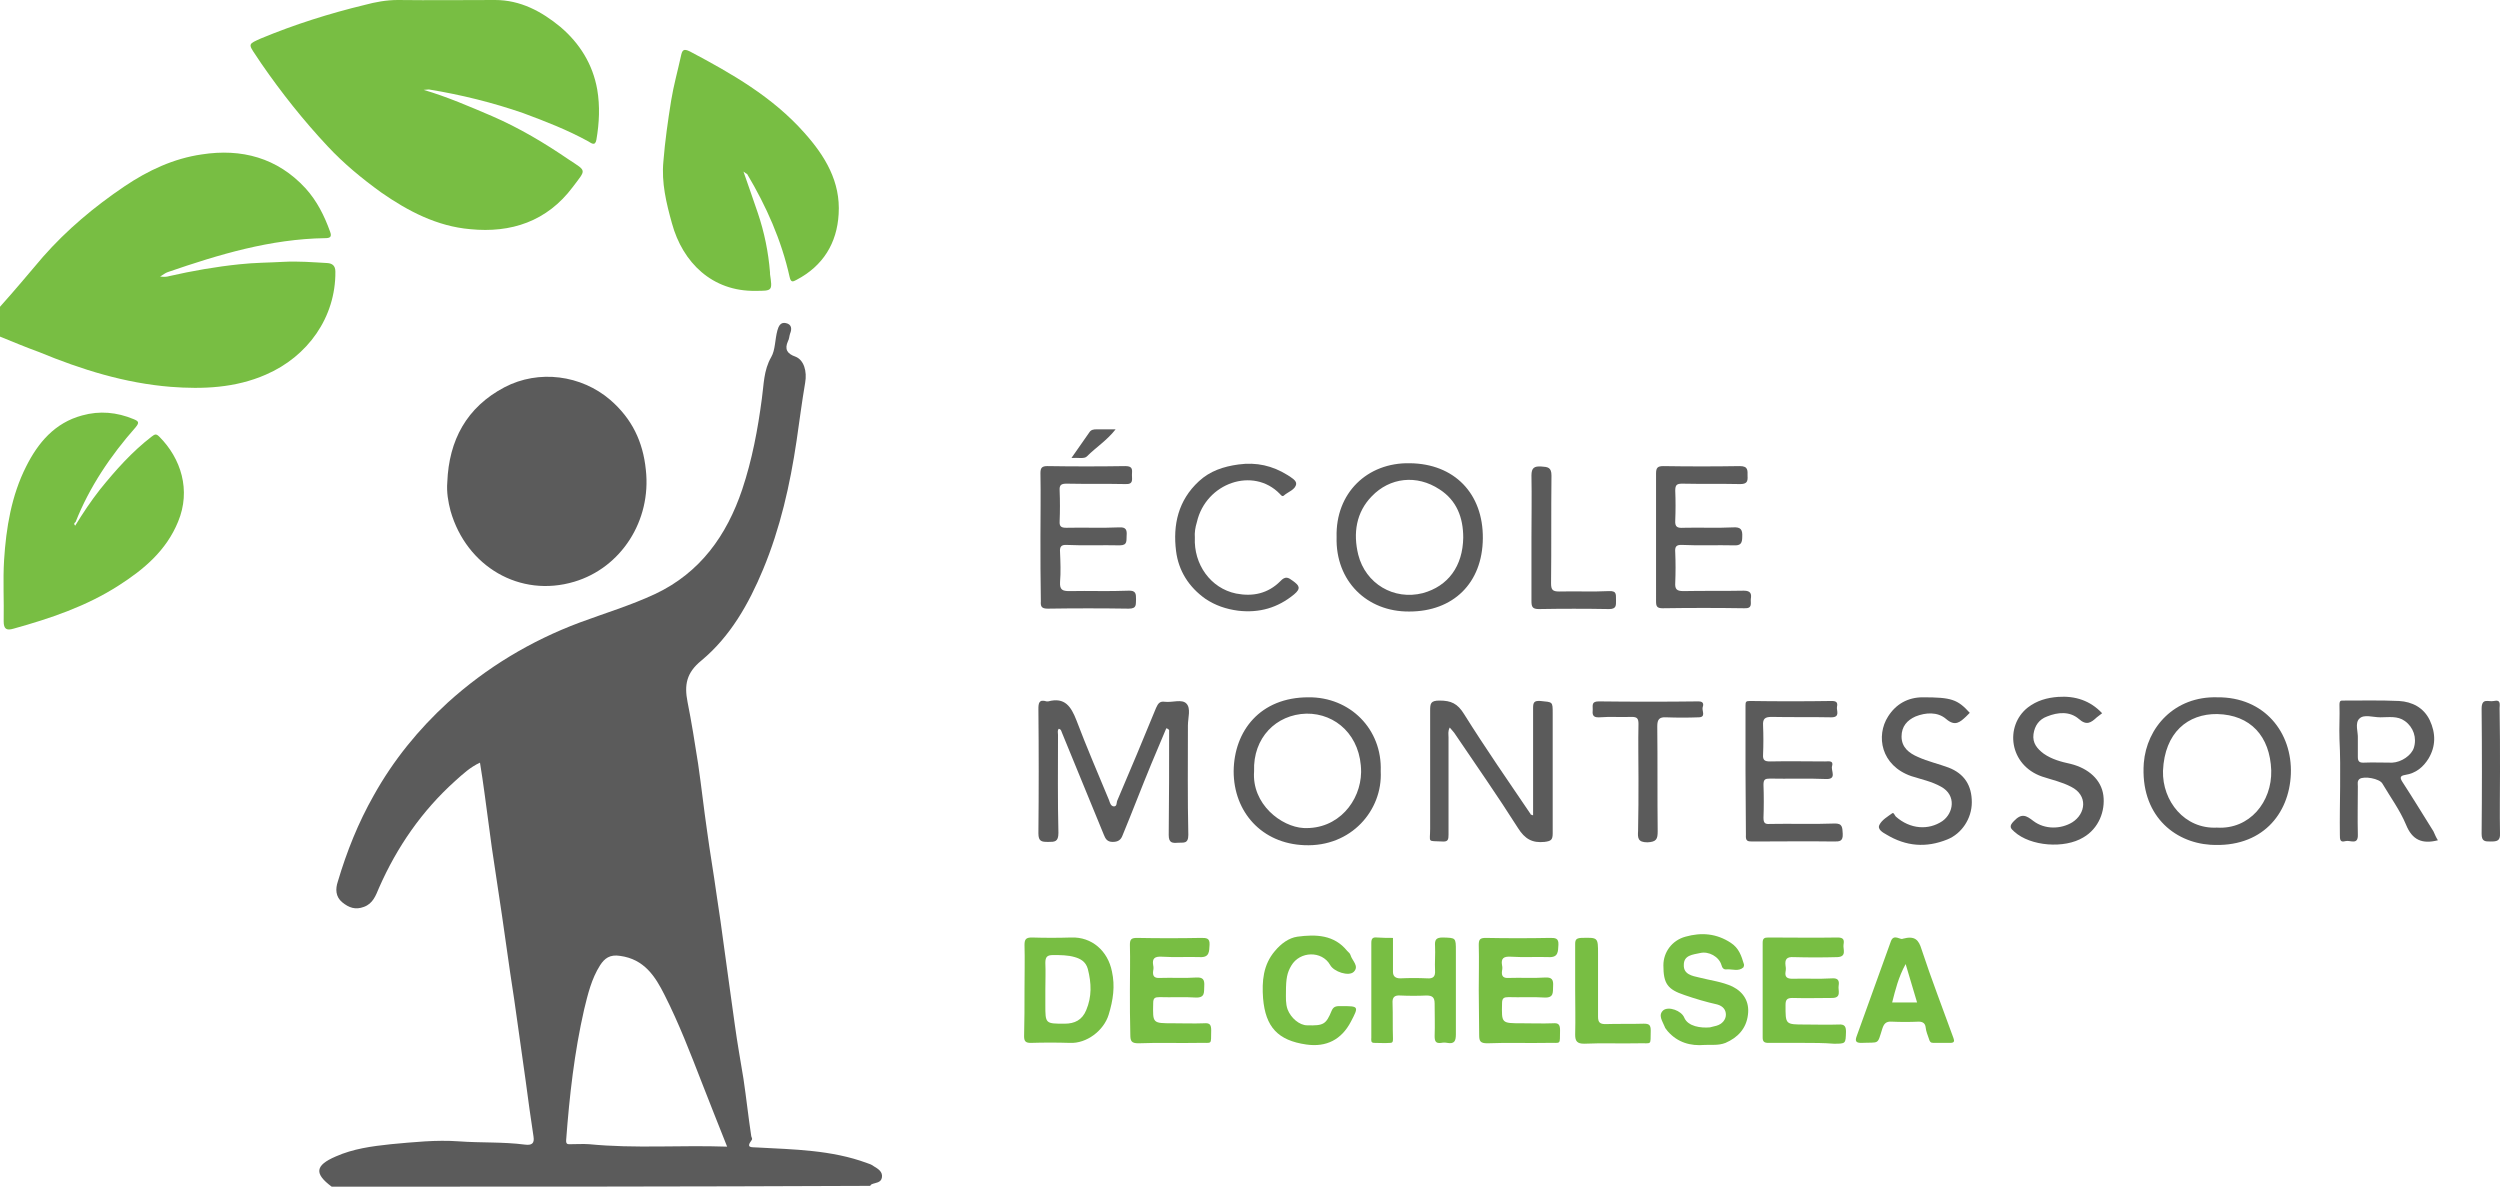 <?xml version="1.0" encoding="utf-8"?>
<!-- Generator: Adobe Illustrator 24.0.0, SVG Export Plug-In . SVG Version: 6.00 Build 0)  -->
<svg version="1.1" id="Layer_1" xmlns="http://www.w3.org/2000/svg" xmlns:xlink="http://www.w3.org/1999/xlink" x="0px" y="0px"
	 viewBox="0 0 612 290.5" style="enable-background:new 0 0 612 290.5;" xml:space="preserve">
<style type="text/css">
	.st0{fill:#5B5B5B;}
	.st1{fill:#78BE43;}
</style>
<g id="PROOF">
</g>
<path class="st0" d="M81.2,290.5c-4.3-3.2-4.1-5.2,1-7.4c4.3-1.9,8.8-2.5,13.5-3c5.5-0.5,11.1-1.1,16.6-0.7
	c5.4,0.4,10.8,0.1,16.2,0.8c1.6,0.2,2.4-0.2,2.1-2c-0.7-4.5-1.3-9-1.9-13.5s-1.3-9-1.9-13.5c-0.6-4.3-1.2-8.6-1.9-13
	c-0.7-4.7-1.3-9.3-2-14c-0.8-5.6-1.7-11.1-2.5-16.7c-0.6-4.5-1.2-8.9-1.8-13.4c-0.3-2.4-0.7-4.8-1.1-7.4c-2.4,1.1-4.2,2.8-6.1,4.5
	c-8.1,7.3-14.2,16.1-18.6,26.1c-0.8,1.9-1.5,3.9-3.7,4.7c-2.1,0.8-3.7,0.2-5.3-1.1c-1.7-1.4-1.7-3.3-1.1-5.1
	c2.2-7.4,5-14.4,8.8-21.1c4.8-8.6,10.9-16.1,18.1-22.7c9.5-8.6,20.3-15.1,32.3-19.6c6.2-2.3,12.5-4.2,18.5-7
	c11-5.2,17.5-14.3,21.3-25.6c2.4-7.2,3.8-14.6,4.8-22.2c0.5-3.4,0.4-6.9,2.3-10.2c1-1.7,0.9-4.3,1.5-6.5c0.3-1.1,0.8-2.1,2.1-1.8
	c1.4,0.3,1.5,1.4,1,2.6c-0.2,0.6-0.2,1.3-0.5,1.8c-0.9,2-0.2,3.1,1.8,3.8c2.1,0.8,2.9,3.6,2.4,6.4c-0.8,4.7-1.4,9.4-2.1,14.2
	c-1.6,10.8-4,21.4-8.2,31.5c-3.5,8.4-8,16.4-15.1,22.3c-3.7,3-4.2,6-3.4,10.1c1,5,1.8,10.1,2.6,15.2c0.8,5.5,1.4,11,2.2,16.5
	c0.7,5.2,1.6,10.3,2.3,15.4c0.7,4.4,1.3,8.9,1.9,13.3c0.9,6.3,1.7,12.6,2.6,18.8c0.6,4.4,1.4,8.8,2.1,13.1c0.7,4.7,1.2,9.4,1.9,14
	c0,0.3,0.4,0.6,0.1,1c-1.5,2,0,1.7,1.3,1.8c9.1,0.5,18.2,0.6,26.9,3.8c0.6,0.2,1.2,0.4,1.7,0.8c1,0.6,2.2,1.3,2,2.7
	c-0.2,1.4-1.6,1.3-2.5,1.7c-0.2,0.1-0.3,0.3-0.4,0.4C169.1,290.5,125.1,290.5,81.2,290.5z M178,280.7c-2.2-5.5-4.2-10.6-6.2-15.7
	c-2.8-7.2-5.6-14.5-9.1-21.4c-2.3-4.6-5-8.8-10.9-9.6c-2.5-0.4-3.8,0.6-4.9,2.3c-2.1,3.3-3,7.1-3.9,10.8
	c-2.4,10.5-3.6,21.2-4.4,31.9c-0.1,1.2,0.4,1.1,1.1,1.1c1.5,0,3-0.1,4.5,0C155.4,281.2,166.5,280.3,178,280.7z"/>
<path class="st1" d="M0,75.1c3.6-4,7-8.1,10.5-12.2c5.9-6.7,12.6-12.3,20-17.3c5.8-3.9,12-6.8,18.9-7.8c9.7-1.5,18.5,0.8,25.4,8.3
	c2.8,3.1,4.6,6.7,6,10.6c0.5,1.3,0,1.6-1.2,1.6c-13.4,0.2-26,4-38.5,8.3c-0.6,0.2-1.1,0.6-1.9,1.1c1,0.1,1.5,0.1,2.2-0.1
	c5.7-1.3,11.4-2.3,17.2-2.9c3.6-0.4,7.2-0.4,10.8-0.6c3.6-0.2,7.2,0.1,10.8,0.3c1.1,0.1,1.9,0.6,1.9,2.1c0.1,11.2-6.8,20.8-17,25.2
	c-7.5,3.3-15.5,3.6-23.3,3c-11.2-0.9-21.8-4.2-32.2-8.5C6.3,85,3.2,83.7,0,82.4C0,80,0,77.6,0,75.1z"/>
<path class="st1" d="M103.7,22c5.8,1.7,11.3,4.1,16.7,6.4c6.7,2.9,12.9,6.6,18.9,10.7c4.4,2.9,4.2,2.3,0.9,6.7
	c-6.3,8.4-15.1,11.3-25.1,10.3c-8.1-0.7-15.2-4.4-21.8-9c-4.7-3.4-9.2-7.1-13.1-11.3C74.3,29.5,68.9,22.7,64,15.6
	c-0.5-0.7-0.9-1.4-1.4-2.1c-1.9-2.8-1.8-2.7,1.3-4.1C72.1,6,80.6,3.3,89.3,1.2C91.9,0.5,94.6,0,97.4,0c7.9,0.1,15.9,0,23.8,0
	c6.2,0,11.4,2.8,16,6.6c4.7,4,7.9,9.1,9,15.3c0.7,4.1,0.5,8.2-0.2,12.3c-0.3,1.7-1.3,0.8-2,0.4c-5.1-2.8-10.5-4.9-15.9-6.9
	c-7.5-2.6-15.2-4.5-23.1-5.8C104.6,21.9,104.1,22,103.7,22z"/>
<path class="st0" d="M109.5,118c0.4-10.2,4.7-18.3,14-23.2c8.4-4.4,18.8-3,25.9,3.1c5.3,4.6,8,10.2,8.7,17.1
	c1.4,12.5-6.1,24-17.5,27.4c-13.3,4-26.4-3.7-30.3-17.3C109.7,122.8,109.3,120.5,109.5,118z"/>
<path class="st1" d="M182,42c1.2,3.5,2.4,6.8,3.5,10.1c1.6,4.7,2.6,9.6,3,14.6c0,0.1,0,0.3,0,0.4c0.6,4.1,0.6,4.1-3.5,4.1
	c-10.7,0.2-17.9-7-20.5-16.5c-1.4-5-2.6-10-2.1-15.2c0.4-5,1.1-9.9,1.9-14.9c0.6-3.7,1.6-7.2,2.4-10.9c0.3-1.4,0.6-1.9,2.2-1.1
	c10.2,5.4,20.2,11.1,28,19.9c5.1,5.7,8.9,12,8.4,19.9c-0.4,7.1-3.8,12.7-10.3,16.1c-0.9,0.5-1.4,0.7-1.7-0.7
	c-2-9-5.7-17.3-10.4-25.2C182.7,42.5,182.5,42.4,182,42z"/>
<path class="st1" d="M18.4,128.7c1.9-3.1,3.9-6.1,6.1-8.9c3.8-4.7,7.8-9.2,12.6-12.9c0.8-0.6,1.1-0.8,1.9,0
	c5.3,5.3,7.8,13.1,4.6,20.8c-2.9,7.1-8.4,11.7-14.5,15.6c-7.9,5.1-16.8,8.1-25.8,10.6c-1.7,0.5-2.4,0.1-2.4-1.8c0.1-5-0.2-10,0.1-15
	c0.5-7.9,1.8-15.8,5.4-22.9c2.9-5.8,7-10.7,13.7-12.5c4.3-1.2,8.5-0.8,12.6,0.9c1.2,0.5,1.5,0.8,0.5,2c-6.1,6.9-11.3,14.6-14.7,23.2
	C18.2,128,18,128.2,18.4,128.7z"/>
<path class="st0" d="M285.5,178.3c-1.2,2.9-2.5,5.9-3.7,8.8c-2.4,5.8-4.6,11.6-7,17.4c-0.4,1.1-1.1,1.6-2.4,1.6
	c-1.4,0-1.8-0.8-2.2-1.8c-3.4-8.4-6.9-16.7-10.3-25.1c-0.1-0.3-0.2-0.7-0.7-0.8c-0.4,0.4-0.2,1-0.2,1.5c0,8-0.1,16,0.1,24
	c0,2.2-0.9,2.2-2.5,2.2c-1.6,0-2.4-0.1-2.4-2.1c0.1-10.1,0.1-20.3,0-30.4c0-1.4,0.1-2.5,2-1.9c0.1,0,0.3,0,0.4,0
	c4.1-1.1,5.6,1.3,6.9,4.6c2.5,6.6,5.3,13.1,8,19.6c0.2,0.6,0.4,1.4,1.1,1.5c0.9,0.1,0.7-1,0.9-1.4c3.2-7.5,6.4-15.1,9.5-22.7
	c0.5-1.1,0.9-1.7,2.2-1.5c1.8,0.2,4.1-0.7,5.2,0.4c1.2,1.2,0.4,3.5,0.4,5.4c0,8.9-0.1,17.9,0.1,26.8c0,2.3-1.3,1.8-2.5,1.9
	c-1.4,0.1-2.3,0.1-2.3-1.9c0.1-8.6,0.1-17.1,0.1-25.7C285.8,178.3,285.6,178.3,285.5,178.3z"/>
<path class="st0" d="M375.3,199.6c0-1.3,0-2.3,0-3.4c0-7.6,0-15.3,0-22.9c0-1.4,0.3-1.8,1.8-1.7c3,0.3,3,0.1,3,3
	c0,9.8,0,19.6,0,29.4c0,1.6-0.4,1.9-2,2.1c-3,0.3-4.8-0.7-6.5-3.4c-5-7.9-10.4-15.6-15.6-23.3c-0.3-0.4-0.7-0.8-1.1-1.3
	c-0.5,0.9-0.3,1.7-0.3,2.4c0,7.9,0,15.9,0,23.8c0,1.2-0.1,1.8-1.5,1.7c-3.8-0.2-3,0.4-3-3.1c0-9.6,0-19.3,0-28.9
	c0-1.8,0.1-2.5,2.3-2.5c2.8,0,4.4,0.7,6,3.3c5.2,8.3,10.8,16.4,16.3,24.5C374.6,199.4,374.8,199.4,375.3,199.6z"/>
<path class="st0" d="M338,188.8c0.5,9.5-7.2,18.6-18.7,18.1c-10.4-0.4-17.3-8.1-17.3-18.1c0.1-9.9,6.5-18.1,18.3-18.1
	C330.5,170.6,338.4,178.5,338,188.8z M307,188.8c-0.6,8.1,6.7,13.6,12.1,13.9c8.5,0.4,14-6.6,14.1-13.7c0-8.9-6.2-14.4-13.4-14.3
	C312.4,174.9,306.7,180.6,307,188.8z"/>
<path class="st0" d="M542.8,170.7c11.5-0.1,18.4,8.6,18,18.8c-0.4,9.8-7.1,18.1-19.7,17.3c-9-0.6-17.2-7.4-16.3-20
	C525.5,178.1,532.3,170.4,542.8,170.7z M542.7,202.6c8,0.5,13.5-6.3,13.3-14c-0.3-8.4-5.1-13.6-13.2-13.8
	c-7.2-0.1-12.9,4.5-13.3,13.9C529.3,196.1,534.8,203,542.7,202.6z"/>
<path class="st0" d="M327.2,131.5c-0.3-10.8,7.5-18.3,17.9-18.1c10.9,0.1,18,7.4,17.9,18.4c-0.1,11-7.3,17.9-18,17.9
	C334.6,149.8,326.9,142.2,327.2,131.5z M358.2,131.6c0-4.9-1.6-9.1-5.8-11.8c-5.6-3.7-12.2-2.9-16.6,1.7c-3.8,3.9-4.6,9-3.3,14.3
	c1.8,7.1,8.7,11.2,15.8,9.4C354.5,143.5,358.1,138.6,358.2,131.6z"/>
<path class="st0" d="M596.8,205.7c-3.9,1-6.3-0.1-7.8-3.8c-1.5-3.6-3.8-6.7-5.8-10.1c-0.7-1.2-4.5-1.9-5.6-1.1
	c-0.6,0.5-0.4,1.2-0.4,1.8c0,3.9-0.1,7.9,0,11.8c0.1,2.7-1.9,1.3-3,1.6c-1.4,0.4-1.4-0.4-1.4-1.6c-0.1-7.8,0.3-15.6-0.1-23.4
	c-0.1-2.8,0.1-5.6,0-8.4c0-1.1,0.4-1,1.1-1c4.5,0,9-0.1,13.5,0.1c3.2,0.2,6,1.6,7.5,4.7c1.5,3.2,1.5,6.4-0.3,9.4
	c-1.3,2.1-3.1,3.6-5.7,4c-1.2,0.2-1.4,0.6-0.7,1.7c2.6,4,5.1,8.1,7.6,12.1C596.1,204.4,596.4,205.1,596.8,205.7z M577.2,180.7
	c0,1.8,0,3.2,0,4.6c0,1,0.3,1.4,1.3,1.4c2.4-0.1,4.7,0,7.1,0c2.3-0.1,4.7-1.8,5.3-3.6c0.8-2.5-0.1-5.1-2.2-6.6
	c-1.8-1.3-3.9-0.9-6-0.9c-1.8,0-4-0.8-5.1,0.3C576.4,177,577.3,179.3,577.2,180.7z"/>
<path class="st0" d="M405.4,131.6c0-5.2,0-10.4,0-15.7c0-1.4,0.4-1.8,1.8-1.8c6.2,0.1,12.5,0.1,18.7,0c2.1,0,1.9,1.1,1.9,2.4
	c0.1,1.4-0.2,2-1.8,2c-4.7-0.1-9.5,0-14.2-0.1c-1.3,0-1.7,0.3-1.7,1.7c0.1,2.4,0.1,4.9,0,7.3c-0.1,1.6,0.5,1.9,2,1.8
	c4.1-0.1,8.2,0.1,12.2-0.1c1.8-0.1,2.3,0.5,2.2,2.3c0,1.6-0.4,2.2-2.1,2.1c-4.1-0.1-8.3,0.1-12.5-0.1c-1.7-0.1-1.9,0.5-1.8,1.9
	c0.1,2.4,0.1,4.9,0,7.3c-0.1,1.6,0.3,2.1,2,2.1c4.9-0.1,9.9,0,14.8-0.1c1.7,0,1.9,0.8,1.7,2c-0.1,1.1,0.5,2.4-1.6,2.3
	c-6.6-0.1-13.3-0.1-20,0c-1.4,0-1.6-0.5-1.6-1.7C405.4,142,405.4,136.8,405.4,131.6z"/>
<path class="st0" d="M254.7,131.5c0-5.2,0.1-10.4,0-15.7c0-1.3,0.4-1.7,1.7-1.7c6.4,0.1,12.7,0.1,19.1,0c2,0,1.6,1.1,1.6,2.2
	s0.4,2.3-1.6,2.2c-4.8-0.1-9.6,0-14.4-0.1c-1.3,0-1.8,0.3-1.7,1.7c0.1,2.5,0.1,5,0,7.5c-0.1,1.4,0.5,1.6,1.7,1.6
	c4.3-0.1,8.6,0.1,12.9-0.1c1.7-0.1,1.9,0.7,1.8,2c-0.1,1.2,0.3,2.4-1.7,2.4c-4.3-0.1-8.6,0.1-12.9-0.1c-1.5-0.1-1.8,0.5-1.7,1.8
	c0.1,2.4,0.2,4.9,0,7.3c-0.1,1.9,0.6,2.2,2.3,2.2c4.8-0.1,9.6,0.1,14.4-0.1c1.9-0.1,1.9,0.8,1.9,2.1c-0.1,1.2,0.3,2.3-1.8,2.3
	c-6.6-0.1-13.2-0.1-19.8,0c-1.5,0-1.8-0.5-1.7-1.8C254.7,141.9,254.7,136.7,254.7,131.5z"/>
<path class="st0" d="M427.3,188.8c0-5.4,0-10.7,0-16.1c0-0.9,0.1-1.1,1.1-1.1c6.6,0.1,13.3,0.1,20,0c1.2,0,1.5,0.4,1.3,1.4
	c-0.2,0.9,0.9,2.6-1.4,2.6c-4.9-0.1-9.7,0-14.6-0.1c-1.6,0-2.2,0.4-2.1,2.1c0.1,2.4,0.1,4.7,0,7.1c-0.1,1.4,0.4,1.7,1.7,1.7
	c4.5-0.1,9,0,13.5,0c0.8,0,2.1-0.3,1.7,1.1c-0.4,1.1,1.4,3.4-1.7,3.2c-4.5-0.2-9,0-13.5-0.1c-1.2,0-1.6,0.2-1.6,1.5
	c0.1,2.7,0.1,5.4,0,8.1c0,1.3,0.4,1.6,1.6,1.5c5.2-0.1,10.5,0.1,15.7-0.1c2.1-0.1,2,1,2.1,2.5c0.1,1.9-0.8,1.9-2.1,1.9
	c-6.6-0.1-13.3,0-20,0c-1.2,0-1.7-0.1-1.6-1.6C427.4,199.2,427.3,194,427.3,188.8z"/>
<path class="st0" d="M514.6,174.6c-0.4,0.3-0.9,0.7-1.3,1c-1.4,1.3-2.5,2.1-4.4,0.4c-2.2-1.9-5.1-1.7-7.8-0.6
	c-1.9,0.7-3,2.2-3.3,4.3c-0.3,2.2,0.9,3.6,2.5,4.8c2,1.4,4.3,2,6.6,2.5c4.4,1.1,7.5,3.9,8,7.7c0.5,3.8-1.1,8.1-4.9,10.3
	c-4.6,2.8-12.9,2.2-16.9-1.4c-0.9-0.8-1.4-1.3-0.1-2.6c1.9-2,3-1.4,4.8,0c2.8,2.1,6.7,2,9.5,0.3c3.3-2.1,3.9-6.6-0.3-8.7
	c-2.3-1.2-4.7-1.7-7.1-2.5c-8.1-2.8-9.2-12.4-3.5-16.9c2.2-1.7,4.7-2.4,7.4-2.6C508,170.3,511.7,171.5,514.6,174.6z"/>
<path class="st0" d="M482.2,174.5c-0.3,0.3-0.6,0.6-0.9,0.9c-1.5,1.4-2.7,2.5-4.9,0.6c-2.1-1.8-5-1.6-7.5-0.6
	c-2,0.9-3.4,2.4-3.4,4.9c0,2.7,1.9,4.1,4,5c2.4,1.1,5.1,1.7,7.5,2.6c3.9,1.5,5.7,4.4,5.7,8.5c0,4-2.5,7.7-6,9.1
	c-5.2,2.1-10.1,1.7-14.9-1.2c-0.9-0.5-2.3-1.3-1.7-2.4c0.6-1.2,2-2,3.1-2.8c0.4-0.3,0.6,0.5,0.9,0.8c3.5,3.1,8,3.4,11.4,1.1
	c2.7-1.9,3.5-6.3-0.3-8.4c-2.3-1.3-4.8-1.8-7.3-2.6c-7.5-2.6-8.7-9.9-5.7-14.6c1.9-3,4.8-4.7,8.5-4.7
	C477.7,170.7,479.2,171.2,482.2,174.5z"/>
<path class="st1" d="M250.8,242.2c0-3.6,0.1-7.3,0-10.9c0-1.4,0.4-1.8,1.8-1.8c3.2,0.1,6.4,0.1,9.6,0c5.1-0.2,9,3.3,10,8.3
	c0.8,3.6,0.3,7-0.8,10.6c-1.2,3.9-5.4,7.1-9.5,6.9c-3.2-0.1-6.4-0.1-9.6,0c-1.2,0-1.6-0.4-1.6-1.6
	C250.8,249.9,250.8,246.1,250.8,242.2z M255.9,242.4c0,1.2,0,2.4,0,3.6c0,4.6,0,4.6,4.7,4.6c2.5,0,4.3-0.9,5.3-3.3
	c1.4-3.3,1.3-6.6,0.4-10.1c-0.5-1.8-1.8-2.5-3.2-2.9c-1.7-0.5-3.5-0.5-5.3-0.5c-1.4,0-1.9,0.4-1.9,1.9
	C256,237.9,255.9,240.1,255.9,242.4z"/>
<path class="st1" d="M441.5,255.3c-2.9,0-5.7,0-8.6,0c-1,0-1.4-0.3-1.4-1.3c0-7.7,0-15.4,0-23.2c0-1.1,0.4-1.3,1.4-1.3
	c5.6,0,11.3,0.1,17,0c1.4,0,1.6,0.6,1.4,1.7c-0.2,1.1,0.9,3-1.5,3.1c-3.6,0.1-7.2,0.1-10.7,0c-1.7-0.1-2.2,0.5-2,2.1
	c0.1,0.5,0.1,1,0,1.5c-0.2,1.3,0.4,1.7,1.7,1.7c3.2-0.1,6.4,0.1,9.7-0.1c1.5-0.1,1.8,0.6,1.6,1.8c-0.2,1.1,0.8,3-1.6,3
	c-3.2,0-6.4,0.1-9.7,0c-1.3,0-1.7,0.4-1.7,1.7c0,4.8-0.1,4.8,4.8,4.8c2.7,0,5.4,0.1,8.2,0c1.5-0.1,1.8,0.5,1.8,1.8
	c-0.1,2.9,0,2.9-3,2.9C446.4,255.3,444,255.3,441.5,255.3z"/>
<path class="st0" d="M292.5,131.6c-0.3,6.5,3.8,12.4,10.1,13.7c4.1,0.8,7.8,0,10.8-3c1.3-1.4,2-0.9,3.1-0.1c1.5,1.1,2.1,1.8,0.3,3.3
	c-4,3.3-8.5,4.6-13.7,4c-3-0.4-5.6-1.3-8-2.9c-4.1-2.9-6.6-6.9-7.2-11.7c-0.8-6.4,0.5-12.4,5.6-17.1c2.7-2.5,6-3.6,9.7-4.1
	c4.4-0.6,8.3,0.3,12,2.6c0.9,0.6,2.2,1.3,2.1,2.2c-0.2,1.4-2,1.9-3,2.8c-0.4,0.4-0.8-0.2-1-0.4c-6.5-6.7-18.1-2.7-20.3,6.9
	C292.6,129.1,292.4,130.4,292.5,131.6z"/>
<path class="st1" d="M276.6,242.4c0-3.7,0.1-7.4,0-11.1c0-1.3,0.3-1.7,1.7-1.7c5.2,0.1,10.5,0.1,15.7,0c1.3,0,2.2,0,2.1,1.7
	c-0.1,1.6,0,3.1-2.3,3c-3.1-0.1-6.3,0.1-9.4-0.1c-1.7-0.1-2.4,0.4-2.1,2.1c0.1,0.4,0.1,0.9,0,1.3c-0.2,1.4,0.3,1.9,1.7,1.8
	c2.9-0.1,5.9,0.1,8.8-0.1c1.7-0.1,2.1,0.5,2,2.1c-0.1,1.4,0.3,2.9-2.1,2.8c-2.9-0.2-5.9,0-8.8-0.1c-1.2,0-1.6,0.2-1.6,1.5
	c-0.1,4.9-0.2,4.9,4.8,4.9c2.6,0,5.1,0.1,7.7,0c1.3-0.1,1.7,0.3,1.7,1.7c-0.1,3.8,0.4,3-3,3.1c-4.9,0.1-9.9-0.1-14.8,0.1
	c-1.7,0-2-0.5-2-2.1C276.6,249.7,276.6,246,276.6,242.4z"/>
<path class="st1" d="M362,242.4c0-3.7,0.1-7.4,0-11.1c0-1.3,0.3-1.7,1.7-1.7c5.2,0.1,10.5,0.1,15.7,0c1.3,0,2.2,0,2.1,1.7
	c-0.1,1.6,0,3.1-2.3,3c-3.1-0.1-6.3,0.1-9.4-0.1c-1.7-0.1-2.4,0.4-2.1,2.1c0.1,0.4,0.1,0.9,0,1.3c-0.2,1.4,0.3,1.9,1.7,1.8
	c2.9-0.1,5.9,0.1,8.8-0.1c1.7-0.1,2.1,0.5,2,2.1c-0.1,1.4,0.3,2.9-2.1,2.8c-2.9-0.2-5.9,0-8.8-0.1c-1.1,0-1.6,0.2-1.6,1.5
	c-0.1,4.9-0.2,4.9,4.8,4.9c2.6,0,5.1,0.1,7.7,0c1.3-0.1,1.7,0.3,1.7,1.7c-0.1,3.8,0.4,3-3,3.1c-4.9,0.1-9.9-0.1-14.8,0.1
	c-1.7,0-2-0.5-2-2C362.1,249.7,362,246,362,242.4z"/>
<path class="st1" d="M417.3,255.8c-3.5,0.3-6.6-0.6-9-3.3c-0.3-0.4-0.7-0.8-0.8-1.2c-0.5-1.3-1.7-2.8-0.3-4c1.3-1,4.4,0.1,5.1,1.8
	c0.9,2.2,4.1,2.6,6.3,2.4c0.5-0.1,1.1-0.3,1.6-0.4c1.4-0.4,2.3-1.5,2.3-2.7c0-1.2-0.7-2.1-2.1-2.5c-2.7-0.6-5.4-1.4-8-2.3
	c-4.2-1.4-5.2-2.8-5.2-7.3c0-3.2,2.1-6.1,5.4-7c3.9-1.1,7.6-0.8,11.1,1.5c2,1.3,2.6,3.2,3.2,5.2c0.1,0.2,0,0.6-0.1,0.8
	c-1.2,1.1-2.7,0.4-4.1,0.5c-0.7,0.1-1.1-0.3-1.3-1.1c-0.6-2-3.1-3.4-5.2-2.9c-1.8,0.4-4,0.5-4,2.9c-0.1,2.3,2,2.7,3.8,3.1
	c2.7,0.7,5.5,1,8.1,2.2c2.8,1.4,4.2,3.8,3.8,6.9c-0.4,3.4-2.5,5.6-5.5,6.9C420.6,256,418.9,255.7,417.3,255.8z"/>
<path class="st1" d="M341,229.6c0,2.9,0,5.6,0,8.3c0,1,0.5,1.6,1.8,1.6c2.2-0.1,4.4-0.1,6.6,0c1.4,0.1,2-0.4,1.9-1.9
	c-0.1-2,0.1-4,0-6c-0.1-1.5,0.2-2.1,1.9-2.1c3.2,0.1,3.2,0,3.2,3.3c0,6.8,0,13.6,0,20.4c0,1.7-0.4,2.4-2.1,2.1c-0.5-0.1-1-0.1-1.5,0
	c-1.4,0.2-1.6-0.5-1.6-1.7c0.1-2.6,0-5.3,0-7.9c0-1.5-0.5-2-2-2c-2.1,0.1-4.3,0.1-6.4,0c-1.4-0.1-2,0.4-1.9,1.9
	c0.1,2.9,0,5.7,0.1,8.6c0,0.7,0,1.1-0.7,1.1c-1.3,0.1-2.6,0-3.9,0c-0.9,0-0.7-0.7-0.7-1.3c0-7.7,0-15.4,0-23.2
	c0-1.1,0.4-1.4,1.4-1.3C338.5,229.6,339.8,229.6,341,229.6z"/>
<path class="st1" d="M465.8,229.8c3-0.8,3.9,0.3,4.6,2.6c2.4,7.3,5.2,14.5,7.8,21.7c0.3,0.8,0.2,1.2-0.8,1.2c-1.4,0-2.7,0-4.1,0
	c-0.7,0-0.9-0.3-1.1-1c-0.3-0.9-0.7-1.8-0.8-2.8c-0.1-0.9-0.6-1.4-1.7-1.4c-2.2,0.1-4.4,0.1-6.6,0c-1.4-0.1-1.9,0.5-2.3,1.7
	c-1.3,4.1-0.6,3.3-5.2,3.5c-1.3,0-1.5-0.5-1.1-1.6c2.8-7.8,5.6-15.5,8.4-23.3C463.6,228.5,465.3,230.2,465.8,229.8z M466.5,236
	c-1.8,3.3-2.5,6.3-3.3,9.4c2.1,0,4,0,6.1,0C468.4,242.3,467.5,239.4,466.5,236z"/>
<path class="st1" d="M314.8,242.9c0,1.3-0.1,2.8,0.4,4.2c0.8,2.1,2.9,3.9,4.8,3.9c4,0.1,4.6-0.2,6-3.6c0.5-1.2,1.4-1.1,2.4-1.1
	c4.2,0,4.3,0,2.3,3.8c-2.3,4.4-6,6.3-10.9,5.6c-7-1-10-4.3-10.6-11.3c-0.3-4.2,0-8.2,2.9-11.6c1.5-1.8,3.4-3.2,5.5-3.5
	c4.5-0.6,9-0.5,12.2,3.5c0.3,0.3,0.7,0.6,0.8,1c0.4,1.4,2.2,2.7,0.8,4.1c-1.2,1.2-4.9,0-5.8-1.7c-2-3.5-7.4-3.4-9.5,0.2
	C315.1,238.1,314.8,239.5,314.8,242.9z"/>
<path class="st0" d="M401.1,190.7c0-4.5-0.1-9,0-13.5c0-1.4-0.4-1.7-1.7-1.7c-2.6,0.1-5.3-0.1-7.9,0.1c-1.7,0.1-1.7-0.8-1.6-1.9
	c0-1.1-0.3-2,1.5-2c8.1,0.1,16.3,0.1,24.4,0c1.4,0,1.2,0.9,1,1.5c-0.2,0.8,0.9,2.4-1,2.4c-2.6,0.1-5.3,0.1-7.9,0
	c-1.7-0.1-2.2,0.5-2.2,2.2c0.1,8.6,0,17.1,0.1,25.7c0,1.9-0.3,2.6-2.5,2.7c-2.4,0-2.4-1.1-2.3-2.8
	C401.1,199.1,401.1,194.9,401.1,190.7C401.1,190.7,401.1,190.7,401.1,190.7z"/>
<path class="st0" d="M374.9,131.8c0-5.2,0.1-10.3,0-15.4c0-1.9,0.7-2.3,2.4-2.2c1.6,0.1,2.5,0.2,2.5,2.2c-0.1,8.8,0,17.6-0.1,26.4
	c0,1.6,0.4,2,2,2c4.1-0.1,8.2,0.1,12.2-0.1c2.1-0.1,1.6,1.1,1.7,2.3c0,1.2,0.1,2.1-1.7,2.1c-5.7-0.1-11.5-0.1-17.2,0
	c-1.6,0-1.8-0.6-1.8-2C374.9,141.9,374.9,136.8,374.9,131.8z"/>
<path class="st1" d="M385.6,242.2c0-3.7,0-7.4,0-11.1c0-1.1,0.3-1.4,1.4-1.5c4.2-0.1,4.2-0.2,4.2,3.9c0,5.1,0,10.3,0,15.4
	c0,1.4,0.5,1.8,1.8,1.8c3.1-0.1,6.3,0,9.4-0.1c1.3,0,1.7,0.3,1.7,1.7c-0.1,3.8,0.4,3-3,3.1c-4.4,0.1-8.9-0.1-13.3,0.1
	c-1.7,0-2.2-0.6-2.2-2.2C385.7,249.5,385.6,245.8,385.6,242.2z"/>
<path class="st0" d="M612,188.8c0,5.1-0.1,10.1,0,15.2c0.1,1.9-0.8,2-2.3,2c-1.4,0-2.2,0-2.2-1.9c0.1-10.2,0.1-20.4,0-30.6
	c0-2.8,1.7-1.6,3-1.9c1.8-0.4,1.4,0.9,1.4,1.8C612,178.6,612,183.7,612,188.8z"/>
<path class="st0" d="M262.3,112.1c1.6-2.3,3-4.3,4.4-6.3c0.4-0.6,1-0.7,1.7-0.7c1.5,0,3,0,4.7,0c-2.1,2.7-4.8,4.4-7,6.6
	C265.5,112.4,263.9,112,262.3,112.1z"/>
</svg>
